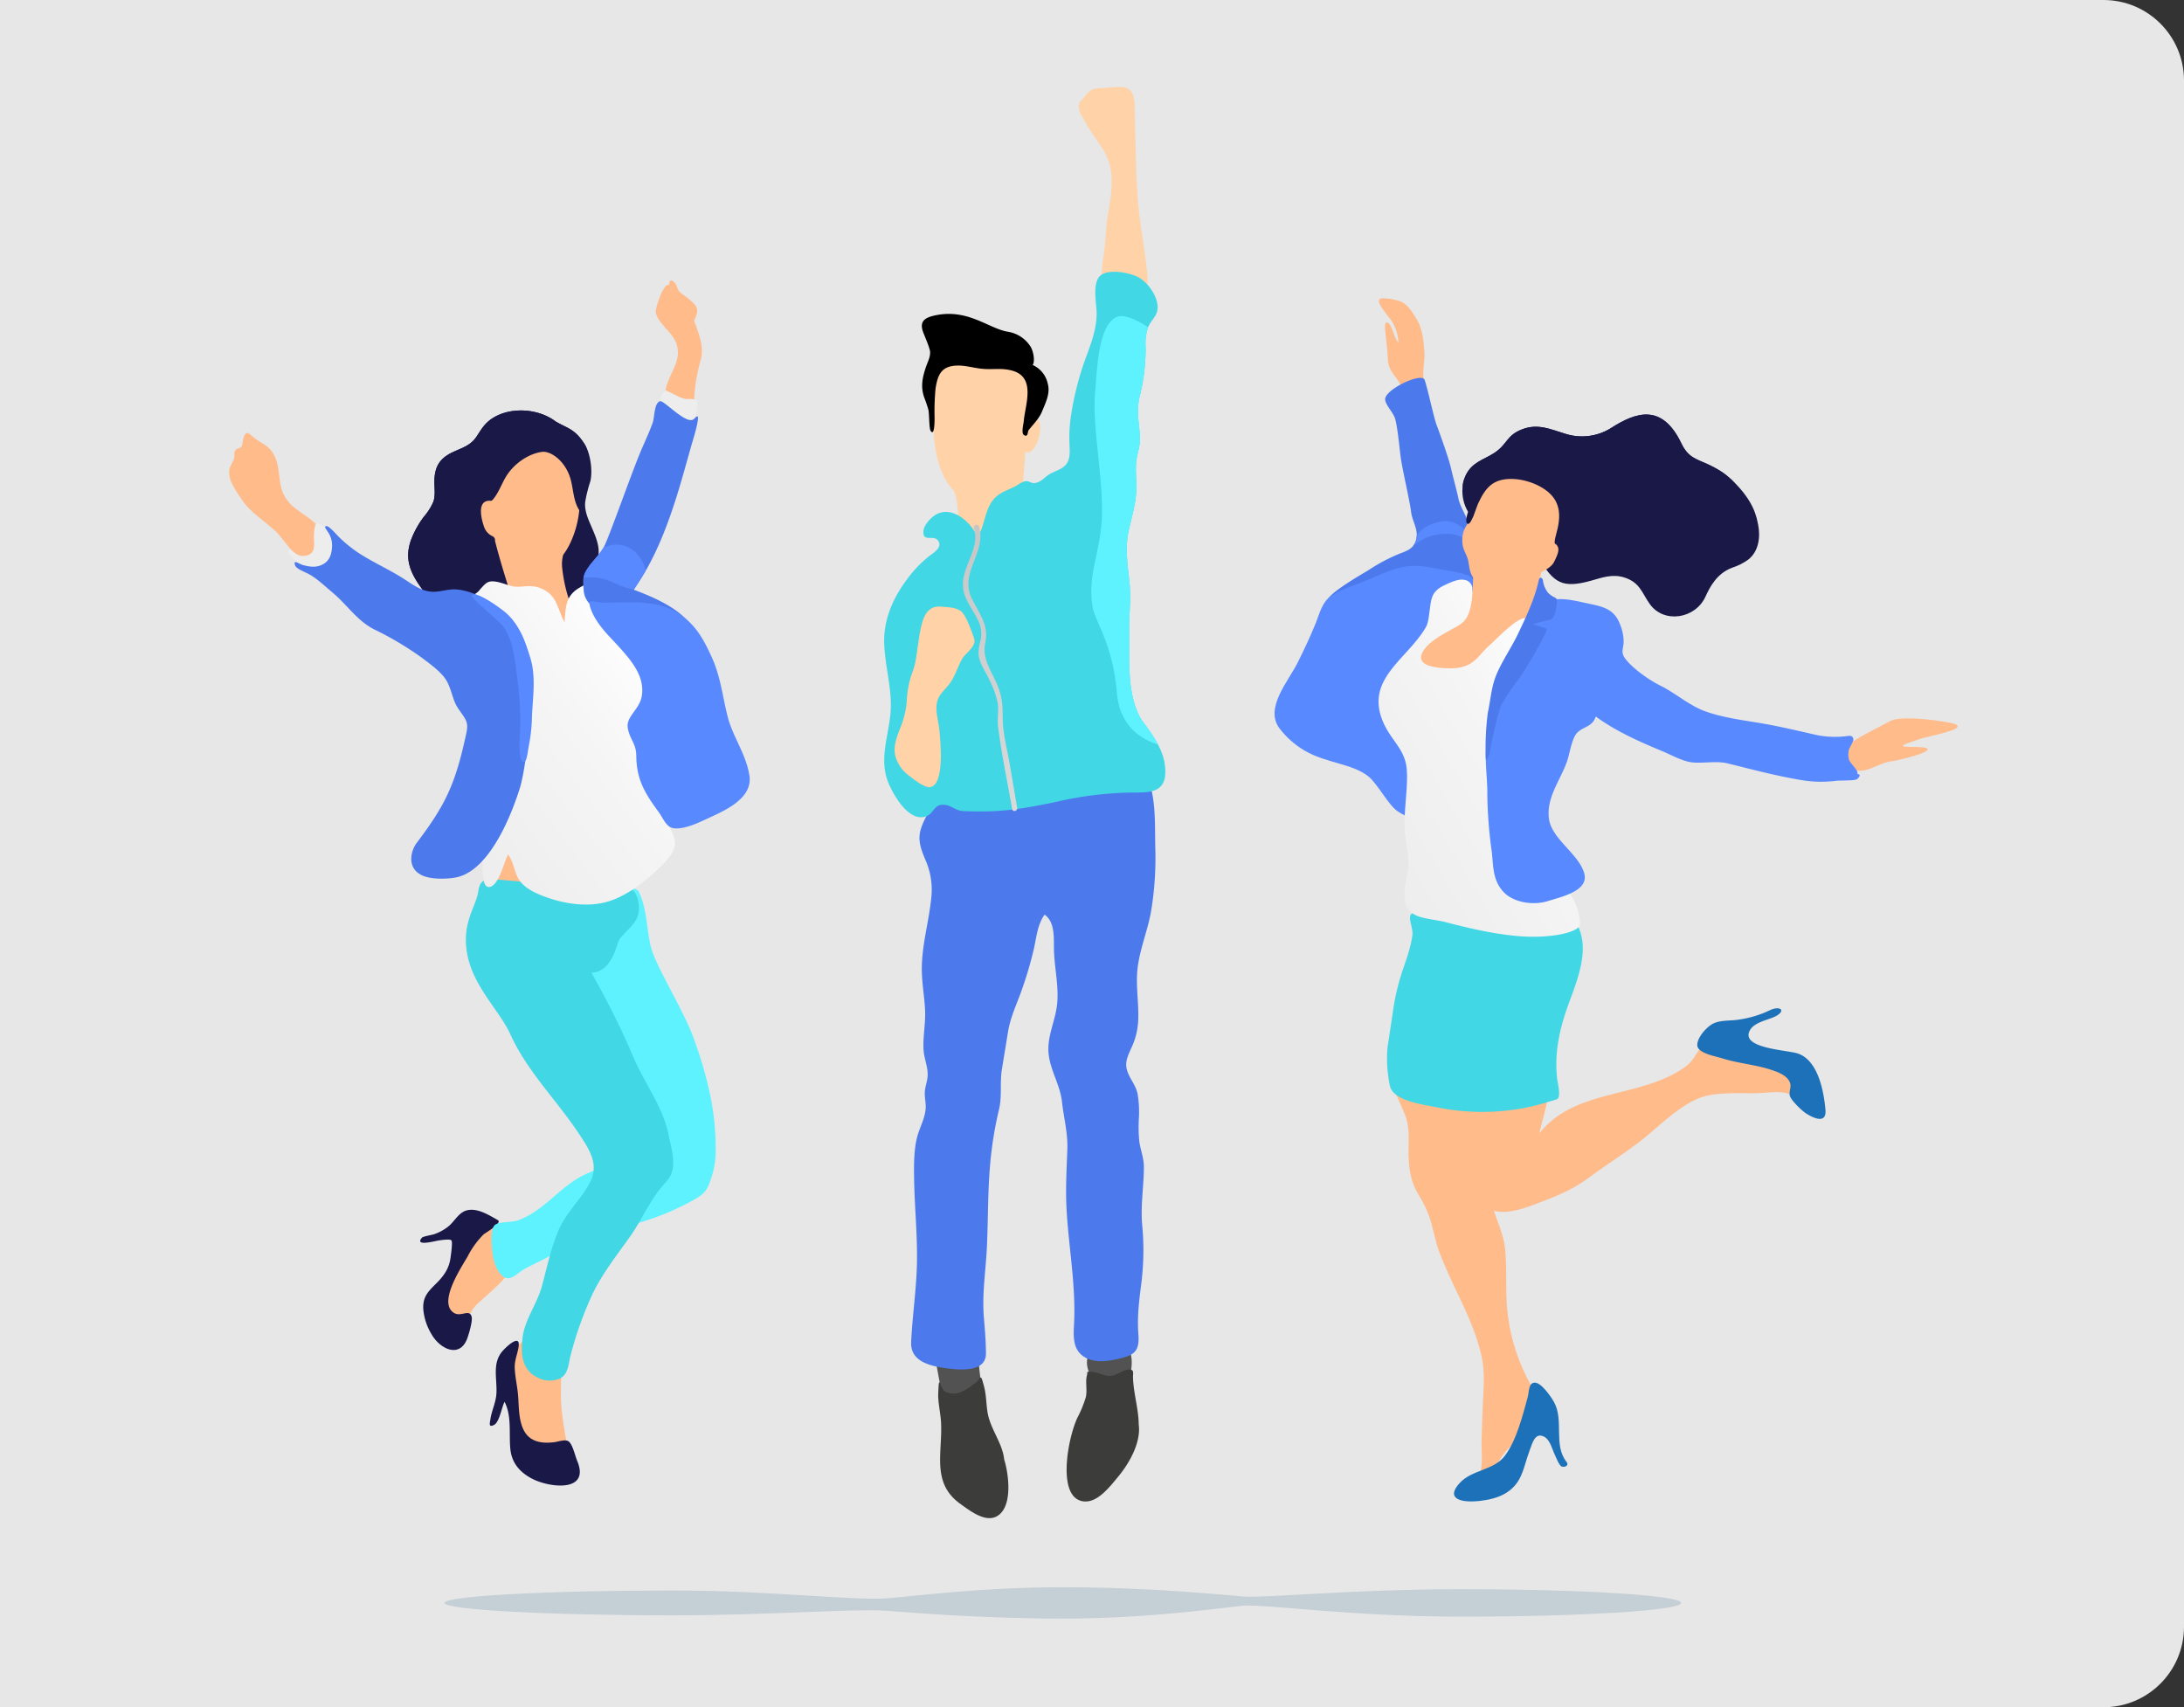 <svg xmlns="http://www.w3.org/2000/svg" xmlns:xlink="http://www.w3.org/1999/xlink" width="678" height="530"><rect width="100%" height="100%" fill="#333333" stroke="none"/><style><![CDATA[.Q{fill:#ffbb8a}.R{fill:#191847}.S{fill:#4c7aec}.T{fill:#5989ff}.U{fill:#41d7e4}.V{fill:#ffd2a8}]]></style><defs><linearGradient id="A" x1=".972" y1=".176" x2=".189" y2=".941"><stop offset="0" stop-color="#fff"/><stop offset=".403" stop-color="#f5f5f5"/><stop offset="1" stop-color="#ededed"/></linearGradient><linearGradient id="B" x1=".804" y1=".092" x2=".073" y2=".927" xlink:href="#A"/><linearGradient id="C" x1=".5" y1="1" x2=".5"><stop offset="0" stop-color="#dadada"/><stop offset="1" stop-color="#c6c6c6"/></linearGradient></defs><path d="M0 0h653c13.807 0 25 11.193 25 25v480c0 13.807-11.193 25-25 25H0z" fill="#e7e7e7"/><path d="M453.282 493.357c-33.15 0-60.54 2.787-67.216 2.28-5.272-.4-28.138-2.89-56.266-2.89-25.81 0-47.36 2.95-54.725 3.455-10.448.72-36.053-2.442-66.088-2.442-39.212 0-71 1.725-71 3.852s31.787 3.852 71 3.852c30.035 0 55.64-2.138 66.088-1.42 7.364.507 28.914 2.433 54.725 2.433 28.128 0 50.995-3.607 56.266-4.007 6.675-.506 34.066 3.4 67.216 3.4 37.9 0 68.615-1.906 68.615-4.258s-30.72-4.258-68.615-4.258z" fill="#c5cfd6"/><g class="R"><path d="M545.788 162.886c-.484-2.376-1.217-7.3-8.262-14-2.234-1.962-4.746-3.583-7.455-4.81-3.557-1.637-6-2.033-8.116-6.445-6.028-12.547-14.144-9.7-21.95-4.67-4.24 2.604-9.41 3.218-14.144 1.678-4.42-1.327-8.352-3.25-13.27-1.386-5.008 1.9-4.564 4.67-8.718 7.367-3.332 2.165-7.064 2.867-8.985 7.222-2.416 5.477-.08 14.24 7.48 15.465 3.595.583 6.9-.114 9.937 2.23 2.525 1.948 3.806 4.94 5.34 7.566 4.684 8.026 7.43 9.645 16.43 7.128 3.13-.876 6.47-2.165 10.26-.93 4.87 1.587 5.36 4.83 7.884 8.3 4.405 6.055 14.1 4.5 17.235-2.405 1.295-2.854 3.51-7.2 8.245-8.943 1.78-.575 3.46-1.418 4.985-2.5 3.375-2.594 3.848-7.223 3.105-10.87z"/><path d="M540.97 158.24c.144-8.2-5.565-11.708-10.9-14.163-3.557-1.637-6-2.033-8.116-6.445-6.03-12.547-14.144-9.7-21.95-4.67-4.24 2.605-9.412 3.218-14.145 1.678-4.42-1.327-8.352-3.25-13.27-1.386-5.008 1.9-4.564 4.67-8.718 7.367-3.332 2.165-7.064 2.867-8.985 7.22-2.416 5.477 1.357 4.395 2.642 3.45 2.932-2.16 6.42-15.63 18.55-12.165 4.612 1.318 6.754 4.97 8.77 7.248 5.018 5.677 10.328 4.29 17.757-1.38 9.563-7.3 13.178-2.882 16.22 1.893 3.4 5.344 6.063 11.1 11.033 5.366s10.986 13.205 11.114 5.986z"/></g><path d="M429.585 92.593c-2.66-.02-1.734 1.784 1.97 6.4a13.55 13.55 0 0 1 2.588 7.3c-1.5-1.193-1.937-6.014-3.628-6.17-1.248-.116-.076 3.984.35 11.522.234 4.144 3.226 5.537 4.026 8.322 1.138 3.958 3.83 9.213 7.315 5.744 1.558-1.55-.466-6.57-.362-9.875s.5-4.63.338-6.57c-.242-3.08-.453-6.924-2.34-10.076-1.357-2.265-3.016-5.1-5.677-5.8a17.22 17.22 0 0 0-4.578-.788zm49.2 343.227c-.507-3.024-2.626-4.158-3.98-6.647a59.58 59.58 0 0 1-7.017-24c-.375-5.682.02-11.208-.53-17.25-.552-6.06-3.87-10.965-4.672-17.14-.767-5.9-.976-11.846-2-17.728-.753-4.327-1.115-11.837-4.38-15.2-3.786-3.9-14.2-6.126-19.427-5.48-2.886.356-4.953.8-4.46 3.785.486 2.94 3.163 7.832 4.1 10.62 1.02 3.023.934 6.128.868 9.274-.1 5.208.243 9.905 2.9 14.53a36.32 36.32 0 0 1 3.786 7.879c.813 2.652 1.78 7.3 2.726 9.87 4.235 11.5 10.6 20.894 13.246 32.777 1.247 5.594.455 11.162.3 16.884l-.313 9.306c-.093 2.076.527 8.564-.642 10.137-1.276 1.717-6.823 2-6.116 5.292.524 2.445 3.988 1.94 5.63 1.2a8.54 8.54 0 0 0 4.158-4.928c1.83-4.486 3.317-8.673 8.03-11.362 3.975-2.27 8.817-5.64 7.78-11.818z" class="Q"/><path d="M486.28 453.795c-4.117-5.28-.706-12.776-3.832-18.5-.9-1.645-3.977-6.126-6.02-6.063-1.963.06-1.717 2.876-2.164 4.5-1.583 5.746-3.49 13.495-7.163 18.3-3.333 4.36-10.042 4.24-13.8 8.193-4.648 4.89-.168 6.43 6.1 5.72 5.663-.642 10.466-2.526 12.82-7.9 1.1-2.5 1.653-5.205 2.63-7.753.894-2.33 1.67-5.78 4.548-4.262 1.844.974 2.467 3.936 3.308 5.657.313.64 1.316 3.3 2.11 3.592.843.3 2.443-.225 1.46-1.485z" fill="#1d71b8"/><path d="M458.073 179.506c.828-.946 1.167-3.547.372-6.064-.85-2.69-2.906-4.038-2.4-8.87.318-3.033-2.637-6.7-3.244-9.6-.59-2.823-1.73-6.87-2.365-9.664-.7-3.05-3.345-10.445-4.46-13.38-.876-2.308-2.762-11.328-3.725-14.014-.863-2.407-12.2 2.9-12.244 6.012-.025 1.7 2.594 4.18 3.13 6.177.777 2.9 1.328 9.133 1.727 12.1.435 3.24 2.816 13.487 3.183 16.65.35 3.008 2.39 5.552 1.573 8.7-.7 2.717-2.75 3.423-5.1 4.318-3.345 1.356-6.546 3.045-9.553 5.042-1.907 1.2-15.28 8.708-12.6 10.257 1.677.966 9.258-4.408 11.05-5.112a80.38 80.38 0 0 1 11.885-3.607 24.6 24.6 0 0 1 11.122 0c1.695.38 10.052 2.862 11.64 1.056z" class="S"/><path d="M457.832 180.892c-.04-3.007-8.03-3.582-10.3-4.054-4.19-.872-8.25-1.728-12.506-.733-3.84.9-7.534 2.732-11.17 4.228-3.407 1.4-7.7 2.665-10.746 4.77-2.676 1.845-3.442 5.3-4.59 8.186-1.7 4.26-3.675 8.4-5.717 12.493-2.846 5.717-10.372 14.094-5.55 20.4 2.108 2.74 4.722 5.052 7.7 6.81 6.758 3.958 14.8 4.026 19.8 8 2.915 2.31 6.274 9 9.182 10.9 6.724 4.378 5.44-.46 5.745-4.8.338-4.8-3.108-14.934-4.335-19.46-.962-3.55-2.366-6.878-1.985-10.622.8-7.873 6.974-13.874 10.552-20.56 1.646-3.076 2.26-7.435 4.607-10.018 2.045-2.256 9.393 1.252 9.304-5.54z" class="T"/><path d="M478.664 177c.6-2.433-3.408 2.924-8.515 3.7a9.8 9.8 0 0 1-7.431-2.391c-3.37-2.64-2.37-8.863-4.3-6.614-1.236 1.437-.857 8.275-1.478 13.617-.44 3.785-2.18 6.842-3.53 7.823-1.4 1.023-5.137 2.866-6.726 3.85-2.76 1.706-9.12 5.136-5.2 8.764 2.24 2.075 9.4 3.08 12.2 2.423 5.558-1.3 7.6-6.02 11.8-9.275 3.43-2.652 6.772-4.712 9.094-8.447 1.185-1.918 3.3-10.303 4.077-13.45zm128.083 47.728c-1.612-.582-16.134-2.954-19.97-.866-3.605 1.963-7.673 3.872-11.105 6.044-2.92 1.848-3.483 7.536.222 9.1 3.082 1.3 7.85-2.3 11.087-2.63 1.6-.165 10.743-2.328 11.4-3.562.73-1.368-7.053-.62-7.585-1.227-.33-.376 2.1-1.05 4.835-2.053 2.88-1.06 15.688-3.154 11.117-4.805zM561.758 334.6c-5.14-7.74-14.194-7.15-21.96-9.836-3.166-1.1-6.824-4.165-10.015-1.546-2.673 2.194-3.547 5.774-6.55 7.93-14.008 10.065-34.12 6.48-45.337 20.694.633-3.368 1.852-6.7 2.35-10.064.6-4.127-.26-4.7-4.2-4.23a104.58 104.58 0 0 1-11.386.784c-2.85.02-6.936-.592-9.474 1.034-2.435 1.56-1.933 4.06-1.706 6.5l.94 11.665c.462 6.634 1.76 12.2 6.77 16.836 4.166 3.85 11.948.8 16.8-1.06 6.18-2.367 10.4-4.1 15.734-8.048 5.5-4.07 11.55-7.77 16.908-12.126 5.5-4.473 12.16-11.3 19.26-12.976 4-.944 9.988-.8 14-.76 3.136.04 7.4-.7 10.5-.1 2.645.515 6.063 5.338 8.8 3.943 3.237-1.65-.28-6.896-1.438-8.64zm.98 6.256a40.07 40.07 0 0 0-4.048-7.632c1.758 1.83 4.256 4.902 4.048 7.634z" class="Q"/><path d="M566.69 344.502c-.5-5.683-2.272-15.333-8.584-17.453-3.154-1.06-17.09-1.534-15.1-6.7 1.292-3.363 6.618-3.624 8.985-5.315 2.31-1.65.22-2.764-2.578-1.4a33.43 33.43 0 0 1-9.857 2.929c-2.495.387-5.39.063-7.7 1.192-1.98.967-4.978 4.285-4.956 6.676.024 2.555 5.673 3.458 7.857 4.15 4.982 1.577 10.262 1.92 15.2 3.573 1.838.616 4.124 1.452 5.282 3.125 1.3 1.88.06 2.89.378 4.8.23 1.386 3.738 4.7 4.98 5.518s6.556 4.034 6.094-1.095z" fill="#1d71b8"/><path d="M489.967 287.772c-.484-1.017-6.708.99-7.492 1.11a52.15 52.15 0 0 1-10.979.429c-7.377-.46-14.3-2.745-21.466-4.37-2.726-.62-8.317-2.46-11.288-1.546-2.3.707.043 4.33-.272 6.88-.46 3.74-1.972 7.8-3.176 11.354-1.304 3.975-2.255 8.058-2.842 12.2l-1.73 11.5c-.316 3.986-.05 7.997.79 11.907 1.188 4.613 10.572 5.7 14.277 6.466 7.868 1.643 15.96 1.92 23.92.82 3.82-.513 7.588-1.37 11.256-2.557.324-.108 2.426-.583 2.69-.958.834-1.192-.065-4.634-.235-6.036-.994-8.176.83-15.98 3.66-23.667 2.64-7.164 6.33-16.296 2.888-23.53z" class="U"/><path d="M456.157 168.026c-1.322-.72-3.536-2.433-7.145-2.3a15.61 15.61 0 0 0-10.421 3.861 4.85 4.85 0 0 0 1.022-2.02c.115-.443.18-.897.195-1.354 1.492-1.955 3.633-3.78 8.264-4.4 3.138-.422 6.163 1.873 7.9 3.828a10.19 10.19 0 0 0 .185 2.385z" class="T"/><path d="M482.956 168.92c1.72-.868 2.49-5.378 2.685-7.147a12.98 12.98 0 0 0-1.374-7.321c-2.208-4.48-6.142-6.8-11.047-7.446-4.2-.552-9.12.81-11.936 4.08-1.497 1.934-2.605 4.14-3.264 6.494-.268 1.284-.636 2.545-1.1 3.772-2.226 4.007.72-1.77-1.574 1.635-1.04 1.563-1.52 3.43-1.366 5.3.072 2.523 1.476 3.867 1.84 5.95.558 3.2.472 4.313 3.057 6.685 2.178 2 4.582 3.506 7.61 3.62 2.44.102 4.878-.288 7.166-1.147 2.063-1.017 4.607-5.7 4.607-5.7s3.175-1.258 4.156-3.2c1.47-2.884 1.926-4.408.54-5.584z" class="Q"/><path d="M486.722 157.408c-.537-5.55-2.878-10-9.394-12.638-5.677-2.3-12.367-.685-15.655 2.435s-4.587 6.806-5.664 10.882c-.117.444-1.61 4.24-.294 4.537 1.1.245 2.584-5.11 3.137-6.288 2.34-4.985 4.59-7.673 10.36-7.66 4.784.01 11.508 2.538 13.784 6.974 1.323 2.58 1.19 5.37.608 8.156-.355 1.7-1.542 5.09-.65 5.117 1.47.042 4.174-7.325 3.768-11.515z" class="R"/><path d="M490.508 286.758c-.286-4.942-2.382-9.97-6.9-12.77-4.33-2.684-10.14-2.46-12.534-7.5-2.354-4.955-3.262-11.716-3.854-17.1a68.2 68.2 0 0 1 .93-20.317c1.26-6.555 3.287-12.946 4.534-19.5.473-2.664.787-5.354.94-8.055.11-1.568 1.612-8.236.454-9.32-1.992-1.864-9.7 6.43-11.585 8.057-4.124 3.565-4.866 7.63-13.656 7.2-3.882-.194-10.487-1-6.4-6.2 1.8-2.282 5.037-4.11 7.54-5.5 3.44-1.9 5.235-2.53 6.332-6.46a23.46 23.46 0 0 0 .762-6.52c-.003-1.397-1.05-2.572-2.436-2.738-1.783-.442-4.334.737-6.387 1.724-3.97 1.91-3.95 4.3-4.444 7.9-.254 1.845-.4 3.74-1.182 5.086-5.78 9.985-19.024 16.067-13.23 29.448 2.48 5.726 6.782 8.363 7.318 14.6.517 6.016-1.285 14.48-.473 20.58.452 3.4 1.28 6.946.862 10.39-.34 2.806-1.115 5.07-1.115 8.06 0 7.268 5.64 6.92 11.96 8.257 2.286.484 14.02 3.938 24.584 4.617 9.543.605 18.128-1.375 17.98-3.928z" fill="url(#A)"/><path d="M576.583 240.256c.546-.986-2.293-3.268-2.616-4.537-.22-.92-.23-1.876-.03-2.8.146-.756 1.5-2.77 1.433-3.348-.216-1.615-1.45-1.055-2.97-.953-2.827.27-5.68.12-8.463-.44-5.42-1.228-10.756-2.51-16.246-3.483-6.09-1.08-12.864-1.82-18.67-4.006-4.677-1.76-9.02-5.593-13.645-7.88-3.413-1.688-8.257-5.1-10.64-8.087-1.692-2.12-.837-2.977-.7-5.22a14.14 14.14 0 0 0-1.187-5.857c-1.9-4.894-5.743-5.412-10.5-6.43-4.663-1-10.65-2.62-14.515 1.11-3.7 3.567-3.607 9.215-5.314 13.69-1.688 4.423-4.97 8.132-7.21 12.275-2.836 5.248-3.267 10.932-3.88 16.775-.576 5.477.36 10.4.3 15.873a136.95 136.95 0 0 0 1.372 17.445c.508 4.44.243 8.63 3.4 12.246 3.223 3.7 9.6 4.452 13.88 3.14 4.78-1.464 13.024-3.29 11.4-8.763-1.774-5.988-10.024-10.516-10.91-16.74-.922-6.484 3.373-11.82 5.5-17.62.976-2.665 1.515-7.458 3.3-9.22 1.916-1.9 4.727-1.8 5.72-4.987 6.31 4.625 13.524 7.784 20.706 10.78 3.005 1.253 6.334 3.2 9.477 3.482 3.39.3 7.37-.557 10.815.3 7.7 1.91 14.414 3.705 22.223 5.07a37.32 37.32 0 0 0 11.523.311c1.013-.127 5.788.022 6.385-.52.327-.292 1.577-1.437.06-1.605z" class="T"/><path d="M483.3 186.265c.01-.862-1.057-.62-2.687-2.2a7.69 7.69 0 0 1-1.622-3.852c-.19-.974-1.04-1.292-1.294-.117-1.25 5.756-3.842 11.206-6.373 16.532-2.04 4.29-4.794 8.21-6.68 12.576-1.7 3.932-1.87 7.958-2.772 12.076-.605 4.738-.814 9.52-.624 14.292.123 1.035 1.36-1.432 1.33-2.478-.02-.655 2.4-11.876 3.4-13.993a49.69 49.69 0 0 1 4.948-7.539 109.21 109.21 0 0 0 9.1-15.6c.354-.73-.415-1.008-.992-1.187-.7-.216-2.13-.662-3.214-.934 1.828-.707 3.805-.982 5.69-1.6 1.333-.45 1.764-4.024 1.79-5.976z" class="S"/><g class="Q"><ellipse cx="158.63" cy="271.217" rx="6.163" ry="7.773"/><path d="M176.504 452.116c-.763-5.987-2.195-11.886-2.352-17.94-.087-3.354.178-6.7-.143-10.058-.287-2.995-.863-6.554-3.2-8.694-3.5-3.2-6.268-1.232-9.13 1.534-3.94 3.8-5.518 7.8-4.612 13.3.467 2.836 1.4 5.577 1.8 8.422.426 2.884.383 5.822 1.206 8.644 1.523 5.225 5.477 8.476 10.708 9.658 4.388.998 6.316-.166 5.722-4.865zm-15.824-65.784c-1.384-6.746-10.875-8.362-14.94-3.176-2.4 3.06-3.66 6.92-5.13 10.47-1.493 3.608-3.836 7.626-3.672 11.664.14 3.43 2.685 5.648 6.173 5.635 2.147-.007 1.634-.24 2.6-2.5a11.31 11.31 0 0 1 3.043-4.159c4.504-4.18 13.383-10.828 11.926-17.933z"/></g><path d="M154.52 378.753c-2.593-1.455-5.88-3.56-9.008-3.13-3 .415-4.175 3.35-6.326 5.116a14.81 14.81 0 0 1-4.4 2.41c-.555.2-3.45.682-3.788 1.07-2.5 2.875 4.17 1 5.3.86.528-.065 3.356-.523 3.82-.025.48.517-.135 4.43-.224 5.177-.412 3.47-2.042 5.8-4.465 8.2-2.74 2.707-4.384 4.422-3.98 8.48a18 18 0 0 0 2.518 7.295c2.607 4.6 8.9 7.718 11.183 1.04.455-1.33 1.644-5.25 1.254-6.532-.757-2.486-3.256.247-5.47-1.132-5.164-3.214 2.48-14.393 4.3-17.64a26.96 26.96 0 0 1 4.837-6.675c.562-.538 6.06-3.612 4.45-4.515zm24.64 74.704c-.613-1.448-1.38-5.1-2.658-6-1.022-.723-3.168.1-4.4.256-4.337.542-8.208-.2-9.92-4.637-1.38-3.6-1.022-7.573-1.5-11.317-.3-2.32-.775-4.625-.887-6.966-.127-2.65.98-4.623 1.236-7.04.367-3.466-3.48-.06-4.95 1.586-3.424 3.83-1.686 8.744-1.98 13.34-.18 2.794-1.472 5.235-1.866 7.928-.188 1.283-.608 2.6 1.1 1.77 1.734-.84 2.4-5.57 3.3-7.174 2.288 4.357 1.32 9.92 1.8 14.656.425 4.288 2.936 7.234 6.828 9.235 5.545 2.844 18.063 4.203 13.898-5.635z" class="R"/><path d="M222.176 357.18c.02-8.042-.775-18.18-6.858-34.94-3.25-8.96-11.76-22.234-13.246-28.25-1.358-5.492-1.187-11.85-3.752-17.1-1.35-2.763-13.323-.76-16.928-.88-5.81-.19-19.347-2.377-21.626.54A15.72 15.72 0 0 0 157 290.087c1.22 4.845 5.748 6.817 10.1 8.242 4.713 1.546 11.607 2.36 15.364 5.718 1.97 1.76 2.907 4.552 3.99 6.88q2.49 5.355 4.962 10.718 4.883 10.545 9.764 21.09c2.552 5.517 6.134 11.776-1.137 15.152-6.224 2.89-13.28 4.057-19.347 7.187-5.055 2.608-8.96 6.995-13.547 10.282-1.93 1.455-4.058 2.63-6.317 3.493-1.9.674-6.173.34-7.312 1.545-1.274 1.35-.9 5.93-.735 7.672.242 2.587 1.02 6.108 3.04 7.93 2.485 2.243 4.475-.663 7.025-2.06 3.237-1.77 6.59-3.123 9.674-5.178 6.33-4.216 13.386-6.312 20.786-7.9a80.27 80.27 0 0 0 21.277-7.937c3.593-1.94 4.857-2.944 6.04-6.724a26.93 26.93 0 0 0 1.561-9.017z" fill="#5ef2ff"/><path d="M207.55 352.312c-1.7-8.67-7.385-15.884-10.83-23.93a251.48 251.48 0 0 0-13.132-26.412c6.555-.154 7.89-9.2 8.633-10.24 2.564-3.6 6.723-5.43 6.083-10.78-.978-8.175-6.75-5.24-11.865-5.3a147.98 147.98 0 0 1-18.512-1.1c-2.923-.408-5.843-.886-8.79-1.088-1.873-.13-7.484-.9-8.95-.047-1.635.947-1.52 2.788-1.956 4.51-.9 3.6-3.646 7.63-3.607 13.914.08 12.722 10 20.815 13.877 29.385 5.155 11.4 14.433 20.427 21.324 30.886 3.09 4.692 6.207 9.278 3.4 14.8-2.764 5.42-7.472 9.412-9.86 15.08-2.365 5.612-3.567 11.507-5.153 17.356-1.465 5.4-5.376 10.444-5.987 15.906-.562 5.033-.374 10.164 4.978 12.544a7.99 7.99 0 0 0 6.592.155c2.735-1.334 2.656-4.716 3.4-7.414 1.694-6.526 3.98-12.883 6.828-18.994 3.13-6.44 7.5-11.907 11.615-17.717 3.428-4.838 5.77-10.452 9.527-15.045 1.45-1.772 3.04-3.075 3.583-5.538.783-3.52-.516-7.484-1.2-10.92z" class="U"/><path d="M215.46 99.525c1.94-3.893.93-4.565-2.4-7.36a18.02 18.02 0 0 1-2.146-1.614c-.66-.776-.687-1.773-1.31-2.572-.937-1.2-1.775-1.45-1.94.59-1.59-1.115-4.272 7.21-4.087 8.4.457 2.91 4.306 5.7 5.755 8.322 3.572 6.46-2.456 10.762-2.846 17.027-.2 3.274 2.336 5.188 5.48 5.913 4.454 1.028 3.4-2.35 3.6-5.77a57.5 57.5 0 0 1 2.042-11c.974-4.05-.794-8.18-2.127-11.925z" class="Q"/><path d="M185.713 172.854c.594-3.154-.77-6.214-1.974-9.045-1.1-2.565-2.344-5.13-2.07-7.983.363-2.155.89-4.28 1.575-6.354.823-3.232.042-8.735-1.72-11.52-3.1-4.9-5.3-4.9-9.058-7.13-5.418-4.08-14.05-4.59-19.643-.942-2.372 1.546-3.373 3.36-4.87 5.63-1.833 2.783-4.366 3.457-7.213 4.77-4.512 2.078-5.964 4.867-5.88 9.747.033 1.92.3 3.84-.32 5.716a18.09 18.09 0 0 1-2.937 4.654 28.63 28.63 0 0 0-4.087 7.451c-1.984 5.85-.074 10.063 3.406 14.86 3.59 4.947 7.2 10.158 12.32 13.572 12.55 8.358 25.005 6.62 31.69 3.18 4.6-2.367 9.367-7.855 8.49-13.11-.5-3-.75-6.136.414-9.062.618-1.55 1.562-2.764 1.876-4.43z" class="R"/><g class="Q"><path d="M176.902 186.888a46.08 46.08 0 0 1-2.425-11.095c-.244-3.564 1.58-6.9 2.3-10.3 1.086-5.276-.043-10.767-3.123-15.187-3.243-4.144-8.797-5.7-13.727-3.87-5.43 2-7.652 7.2-7.8 12.378-.17 5.877 6.056 24.274 6.95 27.488a11.9 11.9 0 0 0 5.158 7.055c3.147 2.252 8.887 5.822 12.574 3.512 2.364-1.483 1.077-6.95.094-9.98z"/><path d="M174.87 141.574c-3.508-3.54-9.4-4.292-13.5-3.08-4.623 1.364-8.98 4.785-9.636 11.406-.128 1.287.02 3.236-.623 4.392-.306.55-1.52 1.6-1.846 2.23a7.1 7.1 0 0 0-.711 5.31 7.86 7.86 0 0 0 3.836 5.167c.76.452 1.26.42 1.808.846a22.32 22.32 0 0 1 2.36 2.709c6.372 7.117 15.1 8.8 20.242-1.5 4.225-8.466 4.815-20.674-1.93-27.478z"/></g><g class="R"><path d="M176.64 141.443c-3.542-4.868-11.508-7.145-18.42-4.982-7.777 2.434-12.455 8.588-12.455 16.257 0 7.136 3.245 13.324 7.445 15.05.752.31.513-.968-.34-1.32a4.92 4.92 0 0 1-2.591-2.9c-.683-1.878-2.532-8.26 1.85-8.1a.8.8 0 0 0 .753-.214c2.057-2.317 2.916-5.415 4.656-7.974 2.424-3.566 6.82-6.6 11.074-7.017 3 0 7.26 3.428 8.636 8.934.78 3.122.813 6.423 2.535 9.14.528.832 1.434.183 1.423-.78-.086-7.006-.583-10.61-4.565-16.082z"/><path d="M152.977 138.297c1.886-4.062 5.564-7.007 9.94-7.96s8.945.197 12.35 3.106c4.7 4.066 2.882 11.54 5.94 14.9 2.245 2.467 2.083-7.6.32-10.388-3.1-4.9-5.3-4.9-9.058-7.13-5.418-4.08-14.05-4.59-19.643-.942-2.372 1.546-3.373 3.36-4.87 5.63-1.833 2.783-4.366 3.457-7.213 4.77-4.512 2.078-5.964 4.867-5.88 9.747.033 1.92.3 3.84-.32 5.716a18.09 18.09 0 0 1-2.937 4.654 28.63 28.63 0 0 0-4.087 7.451c-1.984 5.85-.074 10.063 3.406 14.86 3.59 4.947 18.186 15.13 15.846 5.8-1.738-6.922-12.672-8.51-5.56-22.947 3.02-6.127-2.2-13.442 1.016-18.752 1.983-3.277 8.126-3.265 10.752-8.522z"/></g><path d="M98.767 163.42c-3.4-3.938-8.5-5.032-10.84-10.233-1.883-4.183-.6-8.915-3.574-13.1-1.235-1.732-3.08-2.44-4.747-3.64-2.183-1.57-3.177-3.6-4.116-.138-.253.93-.057 1.535-.566 2.356-.3.49-1.455.527-1.852 1.1-.62.88-.118 1.6-.377 2.475-.32 1.092-.886 1.7-1.26 2.717-1.244 3.4 1.542 6.933 3.474 9.932 2.675 4.155 7.157 6.746 10.69 10.08 2.74 2.584 5.528 8.04 9.43 9.006 6.383 1.58 6.75-7.06 3.736-10.554z" class="Q"/><path d="M105.768 170.98c-.493-3.295-2.732-5.2-5.175-7.287-2.617-2.25-2.867-1.328-3.138 2.2-.194 2.52 1.2 6.4-3.194 6.708-2.55.177-3.83-2.566-4.56-1.833-.946.946 2.353 3.55 3.135 4.1 2.212 1.564 3.82 3.183 6.656 2.9 3.928-.37 6.877-2.78 6.277-6.797zm110.564-46.45c-.6-.98-2.7-.558-3.452-.677-2.03-.322-3.214-1.38-4.936-2.054-1.222-.48-.947-.983-1.978.045-.923.92-1.42 4.245-1.292 5.44.307 2.9 2.8 4.746 5.552 5.123 1.992.272 4.268-.3 5.334-2.087.5-.82 1.396-4.757.772-5.8z" fill="#ededed"/><path d="M205.27 252.7c-2.484-4.106-4.216-12.276-4.333-16.188-.07-2.366.076-4.406-.732-6.7-.7-2-2.523-4.214-2.618-6.34-.165-3.67 2.7-7.184 2.33-11.07-.4-4.107-3.122-7.457-5.156-10.87-2.51-4.214-4.023-8.922-6.647-13.08a39.09 39.09 0 0 0-4.092-5.661c-1.7-1.834-2.09-1.52-4.12-.345-4.336 2.513-4.285 5.9-4.632 10.718-1.87-3.25-2.2-7.28-5.433-9.475-2.87-1.946-5.208-1.848-8.294-1.555-2.814.266-4.9-1.125-7.55-1.554s-3.2.506-4.887 2.3a5.23 5.23 0 0 1-1.977 1.691c-.883.322-2.253-.3-2.956.216-1.748 1.27-.365 4.76.392 6.1 1.368 2.417 3.54 4.286 5.076 6.592 2.154 3.313 3.872 6.89 5.11 10.645 2.645 7.836 1.364 13.457-1.1 21.073-1.08 3.348-1.185 6.6-1.558 10.073-.355 3.308-1.73 5.795-2.835 8.883-1.2 3.352-.878 6.372-.377 9.83.48 3.326.568 6.62.853 9.968.148 1.747-.245 8.048 2.39 7.374 2.876-.735 4.345-7.822 5.59-10.033 1.926 2.448 1.855 5.834 3.76 8.3 2.012 2.61 5.63 4.08 8.627 5.122 5.745 2 12.866 2.95 18.777 1.126 5.652-1.745 11.114-5.93 15.328-9.974 1.843-1.768 4.414-4.214 5.143-6.754.984-3.42-2.31-7.484-4.08-10.413z" fill="url(#B)"/><path d="M215.486 130.007c-2.13 2.3-9.386-5.845-10.577-5.462-1.894.6-1.65 4.9-2.3 6.728-1.12 3.147-2.593 6.16-3.876 9.24-2.812 6.75-9.747 26.473-11.22 29.185-1.427 2.63-3.732 4.546-5.305 7.06-1.416 2.262-1.222 3.56-1.02 6.233a6.52 6.52 0 0 0 3.667 5.744c5.948 2.417 12.26 1.522 18.454 3.368 2.912.868 6.9 3.384 9.846 3.5 2.9.112 1.177-2-.316-3.525-4.155-4.214-10.672-6.968-16.1-9.013 6.222-8.83 10.194-18.965 13.4-29.217 1.535-4.913 2.895-9.88 4.284-14.834.6-2.153 1.643-5.32 2.07-7.714.3-1.708.46-2.868-1-1.293zm-58.126 60.868c-4-3.73-10.054-7.437-15.642-7.888-2.32-.187-4.518.634-6.8.716-3.594.13-6.328-1.916-9.226-3.8-4.723-3.07-9.9-5.3-14.588-8.383a42.09 42.09 0 0 1-6.12-5.051c-.57-.548-3.474-4.035-4-2.953-.348.72 2.3 2.238 2.092 6.256-.1 2.12-.706 4.155-2.6 5.275-1.938 1.15-3.852 1.065-6.42.373-1.16-.312-3.26-1.995-2.4.2.394 1.008 3.225 2.063 4.1 2.535 2.7 1.452 5.078 3.8 7.42 5.75 4.62 3.854 7.55 8.7 12.968 11.477a98.36 98.36 0 0 1 14.676 8.71c2.323 1.768 5.078 3.7 6.935 5.974 1.8 2.2 2.3 4.975 3.286 7.567.8 2.116 2 3.3 3.143 5.16 1.28 2.06.868 3.523.345 5.913-3.284 15-6.393 21.355-15.18 32.98-1.883 2.5-3.16 7.9 1.78 10.106 2.77 1.244 7.46 1.138 10.364.606 8.343-1.528 15.337-13.5 19.822-27.507 1.622-5.07 3.02-17.75 3.147-21.795.35-11 1.935-23.816-7.102-32.22z" class="S"/><path d="M164.6 204.1c-1.6-5.107-3.413-10.226-7.545-13.855-1.246-1.094-9.3-7.107-10.554-5.354-.48.67 8.707 8.12 9.75 9.6 3.113 4.406 3.488 9.87 4.192 15.052.834 5.656 1.182 11.372 1.04 17.087-.04 1.146-.937 11.486 1.5 9.7.65-.478 1.005-4.026 1.187-4.82a49.97 49.97 0 0 0 .97-9.085c.264-6.056 1.306-12.4-.54-18.314zm68.03 36.62c-.953-6.5-5.168-12-6.75-18.3-1.57-6.268-2.2-12.418-4.9-18.354-2.87-6.287-5.5-10.98-11.734-14.465-6-3.354-14.764-2.57-21.427-2.492-3.593.042-5.76-1.933-4.424 1.906 1.115 3.2 3.63 6.3 5.8 8.613 5.7 6.12 11.253 11.594 10.012 18.6-.7 3.962-4.876 6.285-4.335 9.664.592 3.7 2.607 4.757 2.652 8.75.085 7.377 2.643 11.568 6.925 17.408 1.422 1.94 2.328 4.7 4.624 5.05 3.318.5 7.947-1.78 10.9-3.142 5.263-2.44 13.728-6.12 12.685-13.218zm-32.203-63.488l-3.7 5.83c-.05-.008-.608-.16-1.67-.443-5.04-1.34-6.708-3.92-13.9-3.288a6.97 6.97 0 0 1 1.054-2.57c1.5-2.392 3.666-4.258 5.1-6.7 7.015-3.235 12.252 2.23 13.115 7.17z" class="T"/><path d="M304.503 428.7c-.334-1.832-.62-5.217-.807-6.96-.216-2-3.223-3.7-7.278-3.082-2.283.343-6.24 1.814-5.9 4.047l1.342 7.23c1.02 4.284 1.913 6.06 6.794 5.917 5.53-.16 6.788-1.985 5.85-7.152zm45.617-10.18c-2.02-2.006-8.1-.5-10.372.45-3.3 1.388-2.694 6.325-.586 8.876 1.97 2.385 8.13 2.9 10.5.9 1.9-1.618 2.366-8.33.458-10.226z" fill="#525252"/><path d="M356.182 85.156c-.82-8.67-2.7-17.012-3.15-25.77-.43-8.15-.552-16.37-.756-24.615-.06-2.453.233-6.417-2.617-7.5-1.536-.583-4.956-.062-6.632.027-3.148.167-4.364 0-6.28 2.663-.874 1.215-1.508 1.168-1.848 2.74-.382 1.77 1.3 3.858 1.612 4.507 1.5 3.078 3.735 5.68 5.508 8.6 2.062 3.02 3.14 6.602 3.087 10.258.1 3.98-.7 7.512-1.293 11.393-.58 3.783-.573 7.634-1.128 11.42-1.018 6.937-1.845 11.25 5.928 13.366 5.558 1.513 8.134-1.1 7.57-7.08zM318.15 136.83c-.953-3.582-7.995 3.422-11.245 3.733-2.92.28-6.03-.43-8.888.488-3.008.967-4.1 3.6-3.374 6.74.627 2.725 2 5.03 2.4 7.942.388 2.758.5 5.556.963 8.3.607 3.53 1.995 9.495 6.46 9.44s6.6-5.394 8.283-8.772c2.266-4.55 4.2-8.16 4.686-13.364.234-2.506 1.234-12.528.706-14.506z" class="V"/><path d="M358.648 263.037c-.162-6.03.286-15.28-2.215-20.85-2.15-4.792-10.05-3.58-13.89-3.053-7.525 1.03-13.534 3.334-20.917 5.068-7.714 1.812-15.67.864-23.417 1.195-5.67.242-10.314 5.976-12.22 11.586-1.26 3.716-.11 6.55 1.3 9.978a22.63 22.63 0 0 1 1.883 11.016c-.693 8.2-3.316 16.032-2.976 24.356.154 3.74.794 7.438.982 11.175.208 4.123-.7 8.2-.477 12.313.165 3.023 1.567 5.628 1.23 8.674-.178 1.61-.792 3.053-.843 4.7-.053 1.72.42 3.386.262 5.114-.295 3.24-2.087 6.132-2.784 9.278-.92 4.148-.853 8.652-.778 12.884.152 8.594 1.052 17.155.867 25.757-.176 8.187-1.426 16.257-1.8 24.416-.226 4.906 3.727 7.01 9.708 7.947 6.944 1.086 13.57.988 13.515-4.5-.048-4.672-.363-7.34-.677-11.565-.542-7.3.676-14.52.994-21.8.417-9.552.2-18.97 1.312-28.5.526-4.62 1.33-9.206 2.407-13.73 1.025-4.26.228-8.3.92-12.568l1.968-12.04c.778-4.37 2.736-8.38 4.18-12.52 1.498-4.19 2.757-8.46 3.77-12.793.81-3.607 1.13-7.61 3.33-10.638 3.35 2.4 2.808 7.357 2.914 11.074.16 5.662 1.6 11.353.937 17.027-.588 5.006-3.07 9.727-2.625 14.87.457 5.286 3.584 9.8 4.164 15.086.563 5.133 1.865 9.65 1.673 14.88-.223 6.073-.574 12.126-.257 18.2.618 11.86 2.9 23.568 2.355 35.49-.183 4.006-.6 8.276 3.1 10.643 3.3 2.11 7.65 1.358 11.187.506 4.517-1.09 6.066-2.36 5.67-7.533-.438-5.7.295-10.827 1-16.5a82.57 82.57 0 0 0 .177-17.411c-.524-6.187.5-11.832.53-17.926.015-2.82-1.03-5.24-1.423-7.977-.236-2.43-.276-4.877-.122-7.314a34.04 34.04 0 0 0-.4-7.426c-.61-2.97-2.652-4.89-3.365-7.675-.59-2.3.4-4.342 1.3-6.36a22.3 22.3 0 0 0 2.218-8.294c.35-5.677-.854-11.34-.13-17.007.77-6.023 3.173-11.633 4.19-17.6a101.4 101.4 0 0 0 1.272-19.662z" class="S"/><path d="M311.732 453.012c-.544-5.068-4.273-9.335-5.143-14.473-.447-2.636-.4-5.518-1.095-8.1-1.2-4.5-.786-2.57-2.75-1.08-3.05 2.3-5.62 4.213-9.1 2.774-1.96-.8-2.095-6.788-2.387.607-.1 2.27.678 5.977.846 8.3.68 9.4-3.17 19.1 5.823 25.676 3.75 2.743 8.684 6.458 12.3 3.476 4.053-3.336 2.946-12.507 1.496-17.18zm41.774-10.838c-.063-4.917-1.635-9.633-1.772-14.5-.043-1.534.463-2.53-1.3-2.53-1.564 0-3.808 1.888-5.754 1.983-2.115.1-4.183-1.333-6.04-1.277-1.65.05-.86-.188-1.222 1.164-.54 2.007.187 4.6-.357 6.786a35.52 35.52 0 0 1-2.608 6.348c-3.075 6.618-6.44 25.14 2.03 25.95 4.127.4 7.714-4.1 10.745-7.8 3.917-4.78 7.002-11.013 6.267-16.115z" fill="#3c3c3b"/><path d="M320.333 129.214c.723-10.1-2.376-21.06-14.05-21.473-4.635-.164-9.248.813-12.51 4.358-3.06 3.324-3.406 6.613-3.766 10.92-.817 9.78-.667 25.062 8.4 31.3 9.3 6.4 18.2-5.665 19.7-14.076 2.495 1.393 4.754-3.686 4.838-7.333.053-2.345-1.135-3.687-2.612-3.697z" class="V"/><path d="M361.635 237.563c-.774-6.586-6.5-12.638-7.68-14.8-4.13-7.57-3.3-17.854-3.43-26.266-.087-5.26.65-10.327.117-15.6-.564-5.585-1.46-10.774-.215-16.343 1.036-4.644 2.365-8.7 2.35-13.536-.008-2.508-.288-5.05-.055-7.553.255-2.748 1.405-5.31 1.18-8.1-.37-4.607-1.185-7.784-.06-12.47 1.235-4.927 1.843-9.99 1.807-15.07a15.8 15.8 0 0 1 .77-6.272c.94-2.188 2.9-3.448 2.955-5.987.064-3.62-3.03-7.994-6.15-9.582-2.648-1.347-8.235-2.367-10.988-.867-3.562 1.94-1.734 9.125-1.79 12.405-.1 5.413-2.13 10.045-3.912 15.062a92.55 92.55 0 0 0-4.038 16.37 45.08 45.08 0 0 0-.487 8.819c.065 1.894.307 4.144-.693 5.868-1.25 2.154-3.862 2.46-5.792 3.752-1.518 1.017-2.513 2.44-4.48 2.572-.963.065-1.595-.7-2.613-.59-1.183.13-2.248 1.058-3.248 1.594-1.75.94-3.78 1.57-5.37 2.77-4.206 3.165-3.768 8.947-6.345 13.12-1.742-4.5-7.523-9.81-12.618-7.273-1.634.813-4.014 3.282-4.174 5.223-.316 3.82 3.252.908 4.65 3.17 1.276 2.06-1.7 3.743-2.975 4.745a37.02 37.02 0 0 0-6.55 6.811c-4.365 5.744-7.445 12.437-7.314 19.772.134 7.5 2.65 14.743 1.935 22.3-.714 7.54-3.694 14.55-.4 21.96 1.66 3.736 6.383 11.908 11.636 9.8 2.09-.838 2.344-3.45 4.84-3.538 2.784-.1 3.8 1.875 6.73 1.98 9.214.333 15.307 0 28.958-2.945a109.9 109.9 0 0 1 24.667-2.838c5.84.06 9.663-.974 8.784-8.454z" class="U"/><path d="M302.374 198.1c-.717-2.084-2.317-6.737-3.862-8.194s-4.57-1.41-6.525-1.587c-5.267-.473-6.026 5.742-6.758 10.165-.522 3.158-.7 6.37-1.7 9.424-1.063 2.685-1.725 5.513-1.963 8.39-.066 2.753-.56 5.48-1.465 8.08-1.227 3.406-3.04 6.67-2.133 10.432.723 2.482 2.273 4.64 4.393 6.12 1.2.957 4.834 3.816 6.5 3.427 4.516-1.055 3.068-14.43 2.757-17.743-.262-2.8-1.38-5.98-.7-8.763.57-2.346 2.427-3.684 3.8-5.5 1.82-2.415 2.523-5.267 3.988-7.848 1.028-1.807 4.578-3.798 3.678-6.396z" class="V"/><path d="M313.456 237.197c-.778-4.548-2.117-9.4-2.166-14.02-.043-4.054-.076-6.538-1.622-10.374-1.764-4.378-4.867-8.237-3.815-13.13 1.263-5.877-2.014-9.2-4.338-14.28-3.553-7.763 4.844-14.114 2.39-21.928-.132-.42-.574-.657-.996-.538s-.674.553-.568.98c2.272 7.23-5.37 13.2-2.922 20.615.9 2.718 2.673 4.992 3.94 7.523a9.72 9.72 0 0 1 1.092 6.6c-.455 1.427-.683 2.916-.676 4.414.274 2.99 2.33 5.64 3.52 8.3 1.11 2.202 1.933 4.54 2.446 6.952.376 2.367-.2 4.774.1 7.188 1.046 8.593 2.91 17.156 4.37 25.686.18 1.05 1.743.606 1.564-.442q-1.16-6.77-2.316-13.548z" fill="url(#C)"/><path d="M320.57 113.3c.736-.88.372-3.878-.565-5.565a10.2 10.2 0 0 0-6.91-4.711c-6.063-.9-12.4-7.236-22.59-5.158-3.3.673-5.17 1.774-3.954 5.17.394 1.1 2.135 5.015 2.188 6.207.078 1.758-.82 3.217-1.344 4.836-.956 2.96-1.688 5.734-.507 9.24a41.48 41.48 0 0 1 1.338 3.957c.27 1.2.183 5.72.682 6.475 1.242 1.875 1.24-3.224 1.216-4.385-.068-2.935.036-5.87.31-8.794.684-4.258 1.793-6.944 6.693-7.085 2.58-.075 5.187.76 7.753 1 3.425.326 5.815-.338 9.183.53 7.7 1.986 4.184 10.6 3.756 15.712-.07.84-.81 3.664-.012 4.263 1.367 1.028 1.184-1.034 1.518-1.455 1.6-2.02 3.263-3.55 4.248-5.987 1.048-2.6 2.523-5.466 1.7-8.4-.536-2.594-2.287-4.77-4.705-5.852z"/><path d="M359.486 231.137c-5.863-1.85-11.946-6.163-12.79-16.21-1.28-15.344-6.772-21.677-7.566-26.868-1.606-10.518 2.976-17.176 2.976-29.61 0-12.253-2.984-26.275-2.165-36.315.673-8.312 1.08-21.093 6.69-23.72 2.417-1.135 7.088 1.394 9.772 3.17a16 16 0 0 0-.754 6.228 60.19 60.19 0 0 1-1.808 15.068c-1.12 4.687-.308 7.858.065 12.465.22 2.8-.924 5.36-1.184 8.1-.235 2.5.05 5.044.057 7.55.016 4.833-1.314 8.888-2.352 13.535-1.24 5.57-.35 10.762.22 16.34.527 5.288-.21 10.348-.122 15.61.138 8.4-.7 18.693 3.43 26.267.776 1.428 3.53 4.534 5.53 8.378z" fill="#5ef2ff"/></svg>